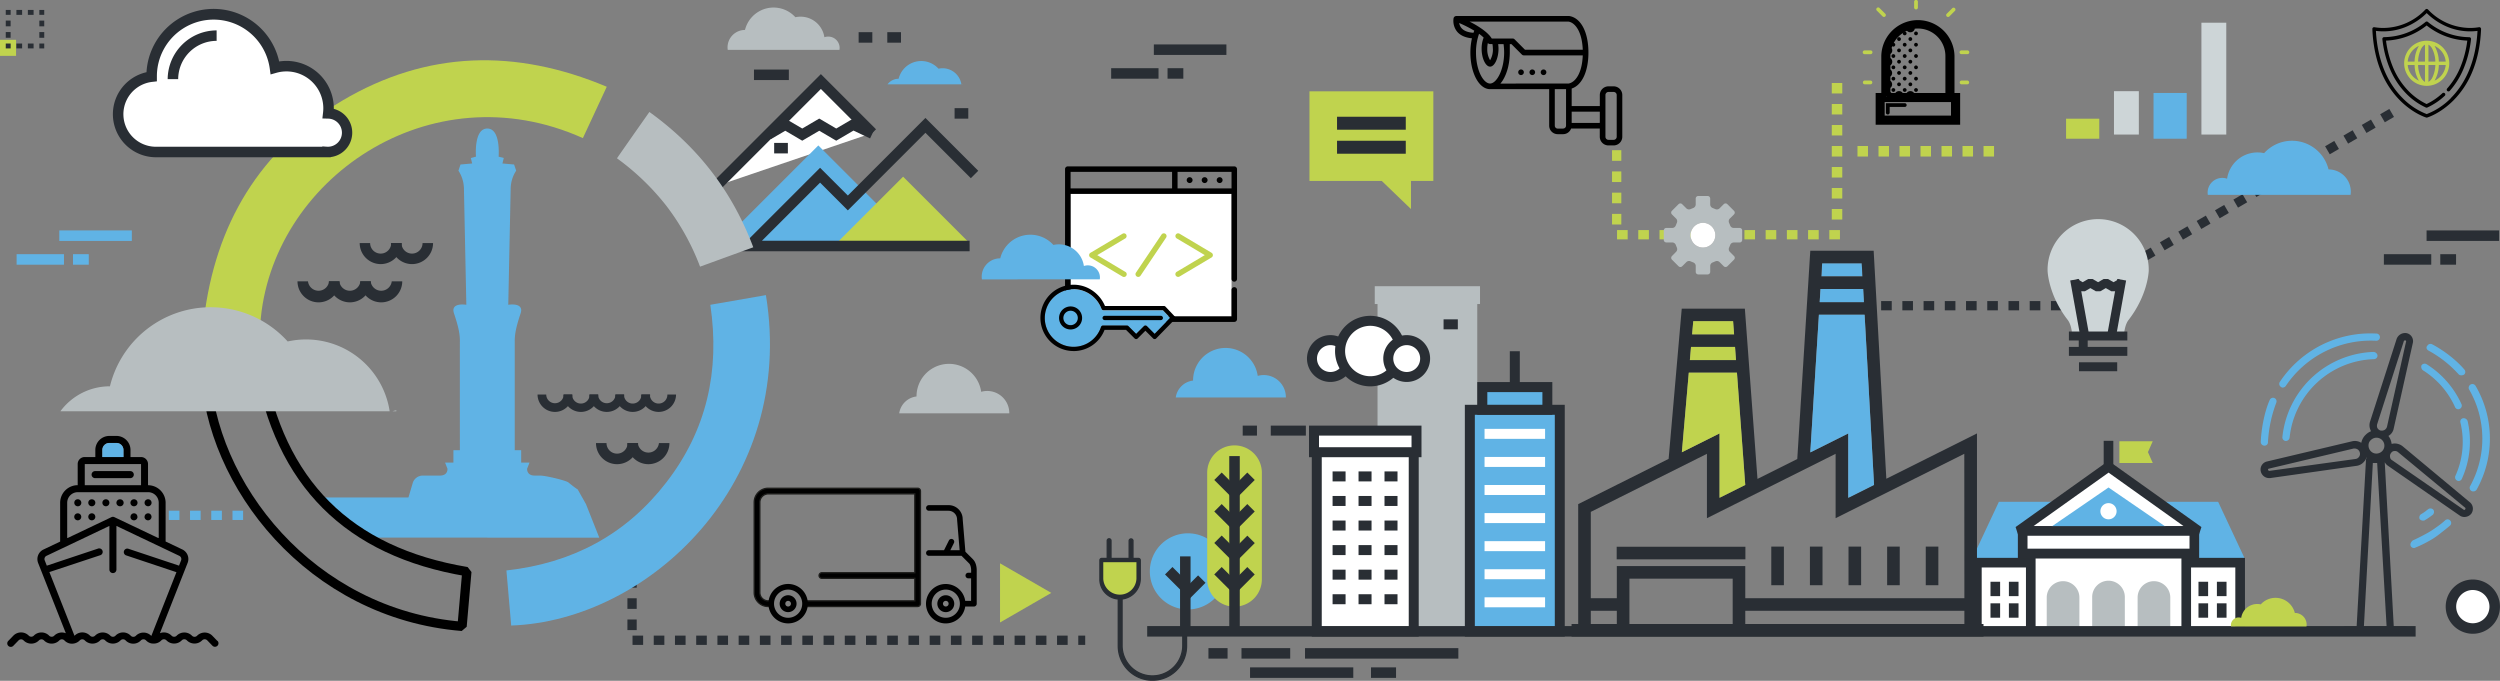 <svg xmlns="http://www.w3.org/2000/svg" viewBox="0 0 1884.48 513.18"><rect x="0" y="0" width="1884.48" height="513.18" fill="#808080" stroke="none"/><defs><style>.cls-1,.cls-12,.cls-13,.cls-7,.cls-9{fill:none;}.cls-1,.cls-10{stroke:#292e34;}.cls-1,.cls-10,.cls-11,.cls-12,.cls-13,.cls-9{stroke-miterlimit:10;}.cls-1,.cls-12,.cls-13,.cls-7{stroke-width:7px;}.cls-1,.cls-12,.cls-13{stroke-dasharray:8 8 8 8 8 8;}.cls-2{fill:#60b3e5;}.cls-3{fill:#fff;}.cls-10,.cls-4{fill:#292e34;}.cls-5{fill:#b7bec0;}.cls-6{fill:#c0d34e;}.cls-7,.cls-9{stroke:#000;}.cls-7{stroke-linecap:round;stroke-linejoin:bevel;}.cls-8{fill:#cdd5d7;}.cls-9{stroke-width:4px;}.cls-11{stroke:#1d1d1b;}.cls-12{stroke:#60b3e5;}.cls-13{stroke:#c0d34e;}</style></defs><g id="Livello_2" data-name="Livello 2"><g id="Livello_1-2" data-name="Livello 1"><polyline class="cls-1" points="476.44 418.97 476.44 482.62 818.02 482.62"/><path class="cls-2" d="M367.35,405.28h84.38l-10-25.21-6.28-11.16s-1.54-.8-7-5.26c-1.78-1.44-17-5.16-21.42-5.17h-4c-6.21,0-5.69-5.17-5.69-5.17l1.81-4.63-6.29,0v-9.31H388s0-76.53,0-82.48,1.59-12.15,4.44-20.7-9.31-6.45-9.31-6.45l1.81-87.65a25.49,25.49,0,0,1,4.14-13.44L387.52,124l-8.79-.77,1-4.14-3.88-1s1.81-21.2-8.53-21.2-8.53,21.2-8.53,21.2l-3.88,1,1,4.14-8.79.77-1.55,4.66a25.49,25.49,0,0,1,4.14,13.44l1.81,87.65s-12.16-2.11-9.31,6.45,4.48,14.75,4.44,20.7,0,82.48,0,82.48h-4.87v9.31l-6.29,0,1.81,4.63s.51,5.17-5.69,5.17H319a8,8,0,0,0-7.76,5.17L307.88,375H242.19l35.6,30.25h89.55"/><polyline class="cls-3" points="657.54 100.26 618.77 61.47 540 140.23"/><polygon class="cls-4" points="542.8 143.03 537.21 137.43 618.77 55.87 660.34 97.46 654.75 103.06 618.77 67.07 542.8 143.03"/><polygon class="cls-4" points="630.34 106.06 617.54 98.55 604.73 106.06 591.92 98.55 581.12 104.89 577.11 98.06 591.92 89.37 604.73 96.88 617.54 89.37 630.34 96.88 642.94 89.49 659.24 97.19 655.85 104.35 643.34 98.43 630.34 106.06"/><path class="cls-5" d="M632.77,37.59a8.52,8.52,0,0,0-8.64-10,8.72,8.72,0,0,0-2.72.47,18.15,18.15,0,0,0-17.95-15.5,17.77,17.77,0,0,0-3.89.43,22.19,22.19,0,0,0-38,9.59h0a13.15,13.15,0,0,0-13.15,13.15,13,13,0,0,0,.15,1.88Z"/><polygon class="cls-2" points="616.84 109.62 537.49 188.97 696.18 188.97 616.84 109.62"/><polygon class="cls-6" points="680.75 133.19 630.61 183.33 730.89 183.33 680.75 133.19"/><path class="cls-2" d="M724.69,63.59a14.35,14.35,0,0,0-14.17-12.15,15,15,0,0,0-3.08.34,17.55,17.55,0,0,0-30.06,7.59h0A10.35,10.35,0,0,0,669,63.59Z"/><path class="cls-2" d="M725.16,63.59h.66v-.16C725.6,63.47,725.38,63.53,725.16,63.59Z"/><polygon class="cls-4" points="730.89 189.38 555.25 189.38 618.17 126.47 639.09 147.39 697.57 88.91 737.39 128.73 731.79 134.33 697.57 100.11 639.09 158.59 618.17 137.66 574.36 181.46 730.89 181.46 730.89 189.38"/><rect class="cls-4" x="568.33" y="52.43" width="26.3" height="7.92"/><rect class="cls-4" x="583.56" y="107.72" width="10.33" height="7.92"/><rect class="cls-4" x="647.23" y="24.25" width="10.33" height="7.92"/><rect class="cls-4" x="668.83" y="24.25" width="10.33" height="7.92"/><path class="cls-6" d="M439.37,104.11c5.89-12.67,11.78-25.25,18-38.71C388.77,36.54,321.82,38,257.77,76c-61.86,36.87-95.47,92.74-104.09,164.8,14.69,1.31,28.6,2.46,42.5,3.69C203.74,135.69,324,52.2,439.37,104.11Z"/><path class="cls-2" d="M577.32,222.45c-13.81,2.37-27.54,4.84-41.88,7.3,7.39,49.89-2.82,94.76-33.34,134.09C471.83,403,431.36,424.54,381.73,430c1.24,14.08,2.38,27.8,3.61,41.53,103.82-3.7,215-108,192-249.08Z"/><path class="cls-7" d="M195.47,274.44c-13.19,1.15-26.92,2.29-40.65,3.53,3.17,87,79.1,184.85,193.48,194.18,1.23-14.08,2.46-27.9,3.61-41.27-89.39-15-141.3-66.78-156.44-156.44Z"/><path class="cls-5" d="M502.36,155.23A180,180,0,0,1,527.7,201c13.28-4.84,26.39-9.59,40.12-14.6-15.84-42.15-41.7-75.67-78.31-102-8.18,11.62-16.18,23-24.45,34.93a185.38,185.38,0,0,1,37.3,35.9Z"/><rect class="cls-5" x="1038.37" y="221.18" width="75.17" height="255.21"/><rect class="cls-5" x="1036.28" y="215.74" width="79.35" height="13.44"/><rect class="cls-3" x="992.57" y="338.23" width="73.09" height="137.85"/><path class="cls-4" d="M1069.42,479.85H988.81V334.47h80.61Zm-73.09-7.53h65.57V342H996.33Z"/><rect class="cls-3" x="990.49" y="324.59" width="77.26" height="16.29"/><path class="cls-4" d="M1071.51,344.64H986.72V320.83h84.79Zm-77.26-7.53H1064v-8.76H994.25Z"/><line class="cls-3" x1="1004.49" y1="359.11" x2="1014.29" y2="359.11"/><rect class="cls-4" x="1004.49" y="355.35" width="9.79" height="7.53"/><line class="cls-3" x1="1024.06" y1="359.11" x2="1033.86" y2="359.11"/><rect class="cls-4" x="1024.06" y="355.35" width="9.8" height="7.53"/><line class="cls-3" x1="1043.63" y1="359.11" x2="1053.43" y2="359.11"/><rect class="cls-4" x="1043.63" y="355.35" width="9.8" height="7.53"/><line class="cls-3" x1="1004.49" y1="377.63" x2="1014.29" y2="377.63"/><rect class="cls-4" x="1004.49" y="373.86" width="9.79" height="7.53"/><line class="cls-3" x1="1024.06" y1="377.63" x2="1033.86" y2="377.63"/><rect class="cls-4" x="1024.06" y="373.86" width="9.8" height="7.53"/><line class="cls-3" x1="1043.63" y1="377.63" x2="1053.43" y2="377.63"/><rect class="cls-4" x="1043.63" y="373.86" width="9.8" height="7.53"/><line class="cls-3" x1="1004.49" y1="396.14" x2="1014.29" y2="396.14"/><rect class="cls-4" x="1004.49" y="392.38" width="9.79" height="7.53"/><line class="cls-3" x1="1024.06" y1="396.14" x2="1033.86" y2="396.14"/><rect class="cls-4" x="1024.06" y="392.38" width="9.8" height="7.53"/><line class="cls-3" x1="1043.63" y1="396.14" x2="1053.43" y2="396.14"/><rect class="cls-4" x="1043.63" y="392.38" width="9.8" height="7.53"/><line class="cls-3" x1="1004.49" y1="414.66" x2="1014.29" y2="414.66"/><rect class="cls-4" x="1004.49" y="410.89" width="9.79" height="7.53"/><line class="cls-3" x1="1024.06" y1="414.66" x2="1033.86" y2="414.66"/><rect class="cls-4" x="1024.06" y="410.89" width="9.8" height="7.53"/><line class="cls-3" x1="1043.63" y1="414.66" x2="1053.43" y2="414.66"/><rect class="cls-4" x="1043.63" y="410.89" width="9.8" height="7.53"/><line class="cls-3" x1="1004.49" y1="433.17" x2="1014.29" y2="433.17"/><rect class="cls-4" x="1004.49" y="429.41" width="9.79" height="7.53"/><line class="cls-3" x1="1024.06" y1="433.17" x2="1033.86" y2="433.17"/><rect class="cls-4" x="1024.06" y="429.41" width="9.8" height="7.53"/><line class="cls-3" x1="1043.63" y1="433.17" x2="1053.43" y2="433.17"/><rect class="cls-4" x="1043.63" y="429.41" width="9.8" height="7.53"/><line class="cls-3" x1="1004.49" y1="451.69" x2="1014.29" y2="451.69"/><rect class="cls-4" x="1004.49" y="447.93" width="9.79" height="7.53"/><line class="cls-3" x1="1024.06" y1="451.69" x2="1033.86" y2="451.69"/><rect class="cls-4" x="1024.06" y="447.93" width="9.8" height="7.53"/><line class="cls-3" x1="1043.63" y1="451.69" x2="1053.43" y2="451.69"/><rect class="cls-4" x="1043.63" y="447.93" width="9.8" height="7.53"/><rect class="cls-2" x="1107.96" y="308.92" width="67.79" height="167.16"/><path class="cls-4" d="M1179.51,479.85h-75.32V305.16h75.32Zm-67.79-7.53H1172V312.69h-60.27Z"/><rect class="cls-2" x="1117.33" y="291.81" width="49.04" height="17.06"/><path class="cls-4" d="M1170.13,312.63h-56.56V288h56.56Zm-49-7.52h41.52v-9.54h-41.52Z"/><rect class="cls-3" x="1119.04" y="323.27" width="45.63" height="7.53"/><rect class="cls-3" x="1119.04" y="344.44" width="45.63" height="7.53"/><rect class="cls-3" x="1119.04" y="365.59" width="45.63" height="7.53"/><rect class="cls-3" x="1119.04" y="386.76" width="45.63" height="7.53"/><rect class="cls-3" x="1119.04" y="407.92" width="45.63" height="7.53"/><rect class="cls-3" x="1119.04" y="429.08" width="45.63" height="7.53"/><rect class="cls-3" x="1119.04" y="450.24" width="45.63" height="7.53"/><line class="cls-2" x1="1141.85" y1="289.45" x2="1141.85" y2="264.76"/><rect class="cls-4" x="1138.09" y="264.76" width="7.53" height="24.69"/><line class="cls-3" x1="957.9" y1="324.59" x2="984.35" y2="324.59"/><rect class="cls-4" x="957.9" y="320.83" width="26.45" height="7.53"/><line class="cls-3" x1="947.48" y1="324.59" x2="936.74" y2="324.59"/><rect class="cls-4" x="936.74" y="320.83" width="10.75" height="7.53"/><line class="cls-3" x1="1098.89" y1="244.48" x2="1088.15" y2="244.48"/><rect class="cls-4" x="1088.15" y="240.72" width="10.75" height="7.53"/><path class="cls-3" d="M1016.73,270.27a13.89,13.89,0,1,1-13.89-13.88A13.89,13.89,0,0,1,1016.73,270.27Z"/><path class="cls-4" d="M1002.84,287.92a17.65,17.65,0,1,1,17.65-17.65A17.67,17.67,0,0,1,1002.84,287.92Zm0-27.77A10.13,10.13,0,1,0,1013,270.27,10.13,10.13,0,0,0,1002.84,260.15Z"/><path class="cls-3" d="M1055.75,264.65a22.82,22.82,0,1,1-22.82-22.81A22.82,22.82,0,0,1,1055.75,264.65Z"/><path class="cls-4" d="M1032.93,291.23a26.58,26.58,0,1,1,26.58-26.58A26.61,26.61,0,0,1,1032.93,291.23Zm0-45.63a19,19,0,1,0,19,19A19.07,19.07,0,0,0,1032.93,245.6Z"/><path class="cls-3" d="M1074.26,270.27a13.89,13.89,0,1,1-13.88-13.88A13.89,13.89,0,0,1,1074.26,270.27Z"/><path class="cls-4" d="M1060.38,287.92A17.65,17.65,0,1,1,1078,270.27,17.66,17.66,0,0,1,1060.38,287.92Zm0-27.77a10.13,10.13,0,1,0,10.12,10.12A10.13,10.13,0,0,0,1060.38,260.15Z"/><polygon class="cls-2" points="1692.32 421.59 1486.43 421.59 1506.75 378.25 1672.01 378.25 1692.32 421.59"/><polyline class="cls-3" points="1688.6 476.21 1688.6 424.13 1490.15 424.13 1490.15 476.21"/><polygon class="cls-4" points="1692.23 476.21 1684.97 476.21 1684.97 427.76 1493.78 427.76 1493.78 476.21 1486.52 476.21 1486.52 420.5 1692.23 420.5 1692.23 476.21"/><polygon class="cls-3" points="1589.38 351.79 1657.3 400.23 1589.38 400.23 1521.45 400.23 1589.38 351.79"/><path class="cls-4" d="M1657.3,403.86H1521.45l-2.11-6.58,67.93-48.44h4.21l67.93,48.44Zm-124.51-7.26H1646l-56.58-40.35Z"/><polyline class="cls-2" points="1543.77 398.76 1589.38 367.46 1634.98 398.76"/><polyline class="cls-3" points="1647.97 476.21 1647.97 417.21 1530.78 417.21 1530.78 476.21"/><polygon class="cls-4" points="1651.6 476.21 1644.34 476.21 1644.34 420.84 1534.41 420.84 1534.41 476.21 1527.15 476.21 1527.15 413.58 1651.6 413.58 1651.6 476.21"/><rect class="cls-3" x="1524.69" y="400.22" width="129.38" height="16.99"/><path class="cls-4" d="M1657.7,420.84H1521.05V396.59H1657.7Zm-129.38-7.26h122.12v-9.73H1528.32Z"/><line class="cls-3" x1="1589.38" y1="351.29" x2="1589.38" y2="332.29"/><rect class="cls-4" x="1585.74" y="332.29" width="7.26" height="19"/><polygon class="cls-6" points="1597.57 348.99 1597.57 340.8 1597.57 332.61 1622.73 332.61 1619.1 340.8 1622.73 348.99 1597.57 348.99"/><path class="cls-5" d="M1567.43,476.21V450.4a12.31,12.31,0,0,0-24.62,0v25.81Z"/><path class="cls-5" d="M1601.68,476.21V450.4a12.31,12.31,0,1,0-24.61,0v25.81Z"/><path class="cls-5" d="M1635.94,476.21V450.4a12.31,12.31,0,1,0-24.62,0v25.81Z"/><rect class="cls-4" x="1500.41" y="438.52" width="7.26" height="10.84"/><rect class="cls-4" x="1514.29" y="438.52" width="7.26" height="10.84"/><rect class="cls-4" x="1500.41" y="454.78" width="7.26" height="10.84"/><rect class="cls-4" x="1514.29" y="454.78" width="7.26" height="10.84"/><rect class="cls-4" x="1657.2" y="438.52" width="7.26" height="10.84"/><rect class="cls-4" x="1671.08" y="438.52" width="7.26" height="10.84"/><rect class="cls-4" x="1657.2" y="454.78" width="7.26" height="10.84"/><rect class="cls-4" x="1671.08" y="454.78" width="7.26" height="10.84"/><path class="cls-3" d="M1595.47,385.36a6.1,6.1,0,1,1-6.09-6.1A6.09,6.09,0,0,1,1595.47,385.36Z"/><rect class="cls-4" x="864.74" y="471.93" width="956.14" height="7.92"/><rect class="cls-4" x="935.82" y="488.54" width="36.72" height="7.92"/><rect class="cls-4" x="983.71" y="488.55" width="115.59" height="7.92"/><rect class="cls-4" x="942.27" y="503.06" width="77.83" height="7.92"/><rect class="cls-4" x="1033.45" y="503.06" width="18.88" height="7.92"/><rect class="cls-4" x="910.91" y="488.54" width="14.42" height="7.92"/><path class="cls-2" d="M924.14,430.7A28.7,28.7,0,1,1,895.45,402,28.7,28.7,0,0,1,924.14,430.7Z"/><line class="cls-3" x1="893.47" y1="419.4" x2="893.47" y2="476.95"/><rect class="cls-4" x="889.51" y="419.4" width="7.92" height="57.55"/><line class="cls-3" x1="893.47" y1="448.94" x2="905.91" y2="436.5"/><rect class="cls-4" x="890.89" y="438.77" width="17.6" height="7.92" transform="translate(-49.6 765.69) rotate(-44.99)"/><line class="cls-3" x1="893.47" y1="442.73" x2="881.02" y2="430.28"/><rect class="cls-4" x="883.28" y="427.7" width="7.92" height="17.6" transform="translate(-48.76 755.31) rotate(-45.01)"/><path class="cls-6" d="M951.18,436.68a20.6,20.6,0,0,1-20.61,20.6h0a20.6,20.6,0,0,1-20.6-20.6V356.34a20.6,20.6,0,0,1,20.6-20.61h0a20.61,20.61,0,0,1,20.61,20.61Z"/><line class="cls-3" x1="930.57" y1="343.8" x2="930.57" y2="476.95"/><rect class="cls-4" x="926.61" y="343.8" width="7.92" height="133.15"/><line class="cls-3" x1="930.57" y1="442.73" x2="943.02" y2="430.28"/><rect class="cls-4" x="928" y="432.54" width="17.6" height="7.92" transform="translate(-34.29 790.22) rotate(-45)"/><line class="cls-3" x1="930.57" y1="442.73" x2="918.13" y2="430.28"/><rect class="cls-4" x="920.39" y="427.7" width="7.92" height="17.6" transform="translate(-37.89 781.56) rotate(-45.01)"/><line class="cls-3" x1="930.57" y1="418.97" x2="943.02" y2="406.53"/><rect class="cls-4" x="928" y="408.79" width="17.6" height="7.92" transform="translate(-17.53 783.19) rotate(-44.99)"/><line class="cls-3" x1="930.57" y1="418.98" x2="918.13" y2="406.53"/><rect class="cls-4" x="920.39" y="403.95" width="7.92" height="17.6" transform="translate(-21.08 774.63) rotate(-45.01)"/><line class="cls-3" x1="930.57" y1="395.22" x2="943.02" y2="382.78"/><rect class="cls-4" x="928" y="385.04" width="17.6" height="7.92" transform="translate(-0.7 776.32) rotate(-45)"/><line class="cls-3" x1="930.57" y1="395.23" x2="918.13" y2="382.78"/><rect class="cls-4" x="920.39" y="380.2" width="7.92" height="17.6" transform="translate(-4.28 767.68) rotate(-45.01)"/><line class="cls-3" x1="930.57" y1="371.47" x2="943.02" y2="359.03"/><rect class="cls-4" x="928" y="361.29" width="17.6" height="7.92" transform="translate(16.1 769.36) rotate(-45)"/><line class="cls-3" x1="930.57" y1="371.47" x2="918.13" y2="359.03"/><rect class="cls-4" x="920.39" y="356.45" width="7.92" height="17.6" transform="translate(12.52 760.71) rotate(-45.01)"/><path class="cls-6" d="M1681.72,472.2a5.83,5.83,0,0,1-.08-.84,5.85,5.85,0,0,1,7.76-5.61,12.26,12.26,0,0,1,12.12-10.47,12.69,12.69,0,0,1,2.63.29,15,15,0,0,1,25.68,6.48h0a8.76,8.76,0,0,1,8.78,10.15Z"/><path class="cls-3" d="M1880.52,457.28A16.5,16.5,0,1,1,1864,440.79,16.49,16.49,0,0,1,1880.52,457.28Z"/><path class="cls-4" d="M1864,477.73a20.45,20.45,0,1,1,20.45-20.45A20.47,20.47,0,0,1,1864,477.73Zm0-33a12.54,12.54,0,1,0,12.53,12.53A12.55,12.55,0,0,0,1864,444.75Z"/><rect class="cls-4" x="719.56" y="81.52" width="10.33" height="7.92"/><path class="cls-4" d="M418.33,310.5a13.14,13.14,0,0,1-13.13-13.13h6.55a6.58,6.58,0,1,0,13.16,0h6.54A13.14,13.14,0,0,1,418.33,310.5Z"/><path class="cls-4" d="M437.86,310.5a13.14,13.14,0,0,1-13.12-13.13h6.55a6.58,6.58,0,1,0,13.15,0H451A13.14,13.14,0,0,1,437.86,310.5Z"/><path class="cls-4" d="M457.4,310.5a13.14,13.14,0,0,1-13.13-13.13h6.55a6.58,6.58,0,0,0,13.16,0h6.55A13.14,13.14,0,0,1,457.4,310.5Z"/><path class="cls-4" d="M476.94,310.5a13.14,13.14,0,0,1-13.13-13.13h6.55a6.58,6.58,0,1,0,13.15,0h6.55A13.14,13.14,0,0,1,476.94,310.5Z"/><path class="cls-4" d="M496.47,310.5a13.14,13.14,0,0,1-13.12-13.13h6.55a6.58,6.58,0,1,0,13.15,0h6.55A13.14,13.14,0,0,1,496.47,310.5Z"/><path class="cls-4" d="M240.11,227.91a15.88,15.88,0,0,1-15.86-15.86h7.91a8,8,0,0,0,15.9,0H256A15.89,15.89,0,0,1,240.11,227.91Z"/><path class="cls-4" d="M263.73,227.91a15.89,15.89,0,0,1-15.87-15.86h7.92a8,8,0,0,0,15.9,0h7.92A15.89,15.89,0,0,1,263.73,227.91Z"/><path class="cls-4" d="M287.35,227.91a15.89,15.89,0,0,1-15.87-15.86h7.92a8,8,0,0,0,15.9,0h7.92A15.89,15.89,0,0,1,287.35,227.91Z"/><path class="cls-4" d="M465.13,349.9A15.88,15.88,0,0,1,449.26,334h7.92a7.95,7.95,0,0,0,15.9,0H481A15.88,15.88,0,0,1,465.13,349.9Z"/><path class="cls-4" d="M488.74,349.9A15.87,15.87,0,0,1,472.88,334h7.91a8,8,0,0,0,15.91,0h7.91A15.88,15.88,0,0,1,488.74,349.9Z"/><path class="cls-4" d="M287,199.08a15.89,15.89,0,0,1-15.87-15.87H279a7.95,7.95,0,1,0,15.9,0h7.92A15.89,15.89,0,0,1,287,199.08Z"/><path class="cls-4" d="M310.57,199.08a15.89,15.89,0,0,1-15.87-15.87h7.92a7.95,7.95,0,1,0,15.9,0h7.92A15.89,15.89,0,0,1,310.57,199.08Z"/><path class="cls-3" d="M247.42,85.46a31,31,0,0,0,.24-3.76,31.74,31.74,0,0,0-40.42-30.62,46.7,46.7,0,0,0-92.95,6.39c0,.11,0,.21,0,.31a28.49,28.49,0,0,0,3.26,56.8H245.73a.14.14,0,0,1,0-.06c.41,0,.81.06,1.23.06a14.56,14.56,0,0,0,.44-29.12Z"/><path class="cls-4" d="M249.33,118.54H117.56a32.45,32.45,0,0,1-7.13-64.11,50.65,50.65,0,0,1,100-8.09A35.7,35.7,0,0,1,251.62,81.7v.37a18.53,18.53,0,0,1-2.28,36.32Zm-6.3-8.2,3.05.23c.3,0,.6.05.9.05a10.6,10.6,0,0,0,.33-21.2L243,89.3l.5-4.3a28.38,28.38,0,0,0,.21-3.3,27.79,27.79,0,0,0-35.39-26.81l-4.37,1.23-.62-4.5a42.74,42.74,0,0,0-85.07,5.85v3.85l-3.51.4a24.53,24.53,0,0,0,2.81,48.9H242.93Z"/><path class="cls-4" d="M134.31,59.67l-7.92,0a37,37,0,0,1,36.9-36.76V30.8A29,29,0,0,0,134.31,59.67Z"/><rect class="cls-4" x="837.58" y="51.4" width="35.71" height="7.92"/><rect class="cls-4" x="880.09" y="51.4" width="11.9" height="7.92"/><rect class="cls-4" x="869.76" y="33.49" width="54.69" height="7.92"/><rect class="cls-2" x="12.51" y="191.6" width="35.71" height="7.92"/><rect class="cls-2" x="55.02" y="191.6" width="11.9" height="7.92"/><rect class="cls-2" x="44.69" y="173.69" width="54.69" height="7.92"/><rect class="cls-4" x="1796.95" y="191.6" width="35.71" height="7.92"/><rect class="cls-4" x="1839.46" y="191.6" width="11.9" height="7.92"/><rect class="cls-4" x="1829.13" y="173.69" width="54.69" height="7.92"/><polygon class="cls-6" points="987.07 68.85 1080.44 68.85 1080.44 136.38 1063.59 136.38 1063.59 157.58 1041.55 136.38 987.07 136.38 987.07 68.85"/><rect class="cls-4" x="1007.85" y="88" width="51.81" height="9.78"/><rect class="cls-4" x="1007.85" y="106.1" width="51.81" height="9.78"/><polygon class="cls-6" points="792.45 446.92 773.13 458.08 753.81 469.23 753.81 446.92 753.81 424.62 773.13 435.77 792.45 446.92"/><rect class="cls-6" x="1557.4" y="89.47" width="25.02" height="15.09"/><rect class="cls-8" x="1593.5" y="68.73" width="18.74" height="32.69"/><rect class="cls-2" x="1623.32" y="70.08" width="25" height="34.48"/><rect class="cls-8" x="1659.41" y="17.12" width="18.74" height="84.3"/><path class="cls-6" d="M1400.16,110.05h7.92V118h-7.92Zm15.84,0h7.91V118H1416Zm15.83,0h7.92V118h-7.92Zm15.84,0h7.91V118h-7.91Zm15.83,0h7.92V118h-7.92Zm15.83,0h7.92V118h-7.92Zm15.84,0h7.92V118h-7.92Z"/><path class="cls-6" d="M1380.78,165.47v-7.92h7.92v7.92Zm0-15.83v-7.92h7.92v7.92Zm0-15.84v-7.92h7.92v7.92Zm0-15.83v-7.92h7.92V118Zm0-15.84V94.22h7.92v7.91Zm0-15.83V78.38h7.92V86.3Zm0-15.84V62.55h7.92v7.91Z"/><rect class="cls-6" y="30" width="12.11" height="12.11"/><rect class="cls-4" x="29.65" y="32.81" width="3.69" height="3.69"/><path class="cls-4" d="M25.33,36.5H21V32.81h4.32Zm-8.65,0H12.36V32.81h4.32Z"/><rect class="cls-4" x="4.34" y="32.81" width="3.69" height="3.69"/><path class="cls-4" d="M8,28.48H4.34V24.16H8Zm0-8.64H4.34V15.51H8Z"/><rect class="cls-4" x="4.34" y="7.5" width="3.69" height="3.69"/><path class="cls-4" d="M25.33,11.19H21V7.5h4.32Zm-8.65,0H12.36V7.5h4.32Z"/><rect class="cls-4" x="29.65" y="7.5" width="3.69" height="3.69"/><path class="cls-4" d="M33.35,28.48h-3.7V24.16h3.7Zm0-8.64h-3.7V15.51h3.7Z"/><polygon class="cls-2" points="1373.51 198.45 1403.36 198.45 1403.91 208.36 1372.89 208.36 1373.51 198.45"/><rect class="cls-4" x="1218.64" y="412.13" width="97.03" height="9.5"/><rect class="cls-4" x="1335.18" y="412.02" width="9.5" height="29.11"/><rect class="cls-4" x="1364.3" y="412.02" width="9.5" height="29.11"/><rect class="cls-4" x="1393.4" y="412.02" width="9.5" height="29.11"/><rect class="cls-4" x="1422.51" y="412.02" width="9.5" height="29.11"/><rect class="cls-4" x="1451.62" y="412.02" width="9.5" height="29.11"/><path class="cls-4" d="M1490.23,470.35V326.71l-68.33,34.17L1412.35,189h-47.77l-9.81,157-30,15-9.51-128.32h-47.58L1257.8,345.9,1189.63,380v90.37h-5v9.5h310.51v-9.5ZM1373.5,198.45h29.86l.55,9.91h-31Zm-1.21,19.41h32.15l.55,9.9h-33.32Zm-1.21,19.4h34.44l7.12,128.25-19.44,9.72V326.71L1364.59,341Zm-94.71,4.86h30l.74,9.9H1275.5Zm-1.69,19.4h33.17l.73,9.91h-34.76ZM1273,280.93h36.3l6.26,84.6-19.38,9.7V326.71l-28.4,14.2Zm-54.25,189.42h-19.61v-9.91h19.61Zm87.33,0h-77.83V436.18h77.83Zm174.66,0H1315.57v-9.91h165.16Zm0-19.41H1315.57V426.68h-96.83v24.26h-19.61V385.85l87.54-43.77V390.6l97-48.52V390.6l97-48.52Z"/><polygon class="cls-6" points="1276.37 242.12 1306.41 242.12 1307.15 252.02 1275.5 252.02 1276.37 242.12"/><polygon class="cls-6" points="1274.68 261.52 1307.85 261.52 1308.58 271.43 1273.82 271.43 1274.68 261.52"/><polygon class="cls-6" points="1272.99 280.93 1309.29 280.93 1315.55 365.53 1296.17 375.23 1296.17 326.71 1267.77 340.91 1272.99 280.93"/><polygon class="cls-2" points="1372.29 217.86 1404.44 217.86 1404.99 227.76 1371.67 227.76 1372.29 217.86"/><polygon class="cls-2" points="1371.08 237.26 1405.52 237.26 1412.64 365.51 1393.2 375.23 1393.2 326.71 1364.59 341.01 1371.08 237.26"/><path class="cls-5" d="M293.73,310a63.76,63.76,0,0,0-76.87-52.6,78.19,78.19,0,0,0-134,33.8h-.13A46.25,46.25,0,0,0,45.53,310Z"/><path class="cls-5" d="M295.83,310h2.93v-.72C297.76,309.41,296.8,309.69,295.83,310Z"/><path class="cls-4" d="M1861.72,378.57l-50.54-42.11a9.66,9.66,0,0,0-6.24-2.17c-.82,0-1.64.27-2.18.27a11.77,11.77,0,0,0-2.44-6,.94.94,0,0,0,.54-.27,8.07,8.07,0,0,0,3.53-5.43l14.4-64.39a6.15,6.15,0,0,0-4.62-7.33,6.8,6.8,0,0,0-7.6,4.34L1786.46,318a9.09,9.09,0,0,0,.55,6.52.94.94,0,0,0,.27.54,11.51,11.51,0,0,0-3.81,2.45,11.12,11.12,0,0,0-3.53,6.24c-.27,0-.27-.26-.54-.26a9,9,0,0,0-6.52-.82l-64.12,15.21a6.17,6.17,0,0,0-4.62,7.34,6.41,6.41,0,0,0,6.25,5.16h.82l65.2-9.24a8.84,8.84,0,0,0,5.7-3.26,6.51,6.51,0,0,0,1.64-3l.27.26a2.12,2.12,0,0,0-.55,1.36l-7.06,125.79H1768a2.72,2.72,0,1,0,0,5.43h44.82a2.72,2.72,0,1,0,0-5.43h-8.42l-6.79-123.88a7.65,7.65,0,0,0,2.45,2.71l54.06,37.49a5.94,5.94,0,0,0,3.53,1.09,6.67,6.67,0,0,0,5.16-2.45,6.38,6.38,0,0,0-1.08-8.69Zm-83.68-34a3.7,3.7,0,0,1-2.17,1.36l-65.2,9c-.55,0-.82-.28-1.09-.82,0-.27.27-.81.54-.81l64.12-15.22h.81a4.9,4.9,0,0,1,1.9.55,3.9,3.9,0,0,1,1.9,2.71,3.74,3.74,0,0,1-.81,3.26Zm9.24-13a6.13,6.13,0,0,1,4.34-1.63,6,6,0,0,1,5.71,6.25,5.82,5.82,0,0,1-1.9,4.08,6.21,6.21,0,0,1-4.35,1.63A5.75,5.75,0,0,1,1787,340a6.13,6.13,0,0,1-1.63-4.34,5.25,5.25,0,0,1,1.9-4.08ZM1799,472.3h-17.12L1788.63,349h3.26Zm.27-150.51a4.21,4.21,0,0,1-1.63,2.18,4.46,4.46,0,0,1-3.26.54,3.87,3.87,0,0,1-2.45-2.18,4.61,4.61,0,0,1,0-2.71L1812,257.13c0-.27.54-.54.81-.54h.27c.55,0,.82.54.55,1.09Zm59,62.21c-.27.28-.81.55-1.08.28L1803,346.79a2.79,2.79,0,0,1-1.37-2.18,3.75,3.75,0,0,1,.82-3.26,3,3,0,0,1,2.72-1.36,3.31,3.31,0,0,1,2.44.82l50.53,41.84a.88.88,0,0,1,0,1.35Z"/><path class="cls-2" d="M1789.18,265.28a71.59,71.59,0,0,0-68.73,64.12,2.69,2.69,0,0,0,2.44,3h.27a2.89,2.89,0,0,0,2.72-2.45,66.06,66.06,0,0,1,63.57-59.22,2.73,2.73,0,0,0,2.72-2.72,3.17,3.17,0,0,0-3-2.72Z"/><path class="cls-2" d="M1791.08,251.43a82,82,0,0,0-72.54,36.4,2.68,2.68,0,0,0,.82,3.81,2.07,2.07,0,0,0,1.36.54,3.32,3.32,0,0,0,2.17-1.09,77.31,77.31,0,0,1,68.19-34.23,2.72,2.72,0,1,0,0-5.43Z"/><path class="cls-2" d="M1714.47,300.06a2.69,2.69,0,0,0-3.53,1.36c-3.81,8.42-6.25,20.64-6.8,31.51a2.8,2.8,0,0,0,2.72,3,2.57,2.57,0,0,0,2.72-2.72,98.61,98.61,0,0,1,6.25-29.61,2.69,2.69,0,0,0-1.36-3.53Z"/><path class="cls-2" d="M1860.09,317.44a3.19,3.19,0,0,0-3.54-2.17,2.58,2.58,0,0,0-1.9,3.26,62.13,62.13,0,0,1-3.8,40.21,2.69,2.69,0,0,0,1.36,3.53,1.62,1.62,0,0,0,1.08.27,2.61,2.61,0,0,0,2.45-1.63,68.44,68.44,0,0,0,4.35-43.47Z"/><path class="cls-2" d="M1855.47,304.68a69.24,69.24,0,0,0-26.35-30.16,2.93,2.93,0,0,0-3.81.82,3.36,3.36,0,0,0,1.09,3.8,63.14,63.14,0,0,1,24.18,27.71,2.6,2.6,0,0,0,2.44,1.63,1.65,1.65,0,0,0,1.09-.27,2.7,2.7,0,0,0,1.36-3.53Z"/><path class="cls-2" d="M1866.06,290.82a2.8,2.8,0,0,0-4.89,2.72,74,74,0,0,1,.82,72.81,2.74,2.74,0,0,0,1.08,3.8,2.48,2.48,0,0,0,1.36.27,2.86,2.86,0,0,0,2.45-1.36,78.84,78.84,0,0,0-.82-78.24Z"/><path class="cls-2" d="M1857.64,278.59c-5.7-6.79-14.94-14.12-24.18-19a2.74,2.74,0,0,0-3.8,1.09c-1.09,1.08-.54,2.71.81,3.53a85.31,85.31,0,0,1,22.82,17.93,3.11,3.11,0,0,0,2.18.81,5.1,5.1,0,0,0,1.9-.54,2.65,2.65,0,0,0,.27-3.81Z"/><path class="cls-2" d="M1834.28,384.28a2.93,2.93,0,0,0-3.81-.55l-1.08.82a30.3,30.3,0,0,1-4.35,3,3,3,0,0,0-1.09,3.8,3.48,3.48,0,0,0,2.45,1.09,2.48,2.48,0,0,0,1.36-.27,52.67,52.67,0,0,0,4.89-3.26l1.08-.82a2.92,2.92,0,0,0,.55-3.8Z"/><path class="cls-2" d="M1847,392.43a2.63,2.63,0,0,0-3.8-.27,59.85,59.85,0,0,1-6.52,5.16,68,68,0,0,1-8.15,5.16q-5.29,2.85-9.78,4.89c-1.36,1.09-2.17,2.71-1.63,4.07a2.62,2.62,0,0,0,2.45,1.63,2,2,0,0,0,1.08-.27,94,94,0,0,0,10.6-5.16,57.69,57.69,0,0,0,8.42-5.7c2.45-1.9,4.89-3.81,7.06-5.71a2.63,2.63,0,0,0,.27-3.8Z"/><path class="cls-2" d="M886.27,299.63h83c0-.07,0-.15,0-.22a16.66,16.66,0,0,0-21.2-16.06,24.49,24.49,0,0,0-48.74,3.36c0,.05,0,.1,0,.16A14.94,14.94,0,0,0,886.27,299.63Z"/><path class="cls-5" d="M677.8,311.57h83c0-.08,0-.15,0-.23a16.65,16.65,0,0,0-21.19-16,24.49,24.49,0,0,0-48.74,3.35v.16A15,15,0,0,0,677.8,311.57Z"/><path d="M1428.64,67.83a1.42,1.42,0,1,1-1.42-1.42,1.42,1.42,0,0,1,1.42,1.42Z"/><path d="M1437.17,67.83a1.42,1.42,0,1,1-1.42-1.42,1.42,1.42,0,0,1,1.42,1.42Z"/><path d="M1445.69,67.83a1.42,1.42,0,1,1-1.41-1.42,1.41,1.41,0,0,1,1.41,1.42Z"/><path d="M1428.64,59.3a1.42,1.42,0,1,1-1.42-1.42,1.42,1.42,0,0,1,1.42,1.42Z"/><path d="M1432.9,63.56a1.42,1.42,0,1,1-1.42-1.42,1.42,1.42,0,0,1,1.42,1.42Z"/><path d="M1437.17,59.3a1.42,1.42,0,1,1-1.42-1.42,1.42,1.42,0,0,1,1.42,1.42Z"/><path d="M1441.43,63.56a1.42,1.42,0,1,1-1.42-1.42,1.43,1.43,0,0,1,1.42,1.42Z"/><path d="M1445.69,59.3a1.42,1.42,0,1,1-1.41-1.42,1.41,1.41,0,0,1,1.41,1.42Z"/><path d="M1428.64,50.77a1.42,1.42,0,1,1-1.42-1.42,1.43,1.43,0,0,1,1.42,1.42Z"/><path d="M1432.9,55a1.42,1.42,0,1,1-1.42-1.43A1.42,1.42,0,0,1,1432.9,55Z"/><path d="M1437.17,50.77a1.42,1.42,0,1,1-1.42-1.42,1.43,1.43,0,0,1,1.42,1.42Z"/><path d="M1441.43,55a1.42,1.42,0,1,1-1.42-1.43,1.43,1.43,0,0,1,1.42,1.43Z"/><path d="M1445.69,50.77a1.42,1.42,0,1,1-1.41-1.42,1.42,1.42,0,0,1,1.41,1.42Z"/><path d="M1428.64,42.25a1.42,1.42,0,1,1-1.42-1.43,1.43,1.43,0,0,1,1.42,1.43Z"/><path d="M1432.9,46.5a1.42,1.42,0,1,1-1.42-1.41,1.41,1.41,0,0,1,1.42,1.41Z"/><path d="M1437.17,42.25a1.42,1.42,0,1,1-1.42-1.43,1.43,1.43,0,0,1,1.42,1.43Z"/><path d="M1441.43,46.5a1.42,1.42,0,1,1-1.42-1.41,1.42,1.42,0,0,1,1.42,1.41Z"/><path d="M1445.69,42.25a1.42,1.42,0,1,1-1.41-1.43,1.42,1.42,0,0,1,1.41,1.43Z"/><path d="M1428.64,33.72a1.42,1.42,0,1,1-1.42-1.43,1.43,1.43,0,0,1,1.42,1.43Z"/><path d="M1432.9,38a1.42,1.42,0,1,1-1.42-1.43A1.41,1.41,0,0,1,1432.9,38Z"/><path d="M1437.17,33.72a1.42,1.42,0,1,1-1.42-1.43,1.43,1.43,0,0,1,1.42,1.43Z"/><path d="M1441.43,38a1.42,1.42,0,1,1-1.42-1.43,1.42,1.42,0,0,1,1.42,1.43Z"/><path d="M1445.69,33.72a1.42,1.42,0,1,1-1.41-1.43,1.42,1.42,0,0,1,1.41,1.43Z"/><path d="M1432.9,29.46a1.42,1.42,0,1,1-1.42-1.43,1.42,1.42,0,0,1,1.42,1.43Z"/><path d="M1437.17,25.19a1.42,1.42,0,1,1-1.42-1.42,1.42,1.42,0,0,1,1.42,1.42Z"/><path d="M1441.43,29.46A1.42,1.42,0,1,1,1440,28a1.43,1.43,0,0,1,1.42,1.43Z"/><path d="M1445.69,25.19a1.42,1.42,0,1,1-1.41-1.42,1.41,1.41,0,0,1,1.41,1.42Z"/><path class="cls-9" d="M1471.28,42.25a25.59,25.59,0,0,0-51.17,0V72.09h-4.26V92h59.69V72.09h-4.26Zm-32.63-21.62a1.45,1.45,0,0,0-.06.3,1.42,1.42,0,0,0,2.84,0,1.39,1.39,0,0,0-.37-.95,22.72,22.72,0,0,1,27.37,22.27V72.09h-27a1.42,1.42,0,0,0-2.84,0h-5.69a1.42,1.42,0,0,0-2.84,0h-5.68a1.43,1.43,0,0,0-1.42-1.42V65a1.43,1.43,0,0,0,0-2.85V56.46a1.43,1.43,0,0,0,0-2.85V47.93a1.42,1.42,0,1,0,0-2.84V42.25a23,23,0,0,1,.2-2.89,1.38,1.38,0,0,0,.49-2.59,22.86,22.86,0,0,1,15-16.14Zm34,54.3V89.14h-54V74.93Z"/><path d="M1423,86.31a1.43,1.43,0,0,0,1.42-1.43V80.62h11.37a1.42,1.42,0,1,0,0-2.84h-14.21v7.1a1.42,1.42,0,0,0,1.42,1.43Z"/><path class="cls-6" d="M1468.43,12.79a1.45,1.45,0,0,0,1-.41l4.26-4.27a1.42,1.42,0,0,0-2-2l-4.27,4.27a1.42,1.42,0,0,0,1,2.42Z"/><path class="cls-6" d="M1444.28,7.11a1.42,1.42,0,0,0,1.41-1.43V1.42a1.42,1.42,0,1,0-2.83,0V5.68a1.42,1.42,0,0,0,1.42,1.43Z"/><path class="cls-6" d="M1478.64,40.82h4.26a1.42,1.42,0,1,0,0-2.83h-4.26a1.42,1.42,0,1,0,0,2.83Z"/><path class="cls-6" d="M1482.9,60.72h-4.26a1.42,1.42,0,0,0,0,2.84h4.26a1.42,1.42,0,1,0,0-2.84Z"/><path class="cls-6" d="M1420.11,12.79a1.47,1.47,0,0,0,1-.41,1.41,1.41,0,0,0,0-2l-4.27-4.27a1.42,1.42,0,1,0-2,2l4.26,4.27a1.42,1.42,0,0,0,1,.41Z"/><path class="cls-6" d="M1409.91,38h-4.27a1.42,1.42,0,1,0,0,2.83h4.27a1.42,1.42,0,1,0,0-2.83Z"/><path class="cls-6" d="M1409.91,60.72h-4.27a1.42,1.42,0,0,0,0,2.84h4.27a1.42,1.42,0,0,0,0-2.84Z"/><path d="M1216.35,65.08h-3.86a6.56,6.56,0,0,0-6.56,6.54v8.31h-21.21V66.74c7.74-2.5,12.63-12.85,12.63-27.12,0-15.34-5.66-26.15-14.42-27.54l-.33,0h-84.84a2.12,2.12,0,0,0-2.08,1.72,13,13,0,0,0,2.64,10c2.41,2.9,6.19,4.6,11.22,5.07a49.28,49.28,0,0,0-1.17,10.76c0,15.46,6.52,27.58,14.85,27.58h44.54V94.7a6.44,6.44,0,0,0,6.43,6.44h4.1a6.43,6.43,0,0,0,6-4.25h21.61v6.17a6.56,6.56,0,0,0,6.56,6.56h3.86a6.56,6.56,0,0,0,6.55-6.56V71.62a6.56,6.56,0,0,0-6.55-6.54ZM1182.42,16.3c5.09.92,10.15,7.81,10.65,21.21h-43.53l-7.86-7.87a2.16,2.16,0,0,0-1.5-.62h-15.7a.35.35,0,0,1-.06-.09c-.22-.35-.46-.7-.73-1.05-.14-.19-.3-.37-.45-.57s-.14-.18-.21-.26l-.26-.3c-.09-.1-.17-.21-.27-.31a1.31,1.31,0,0,0-.12-.11c-.24-.25-.48-.51-.75-.77s-.33-.33-.51-.5c-.42-.39-.87-.79-1.34-1.18l-1.18-.95-.56-.43a70.64,70.64,0,0,0-10.27-6.2Zm-57.08,20.5a16,16,0,0,1-2.12,8.63,16,16,0,0,1-2.13-8.63,20.51,20.51,0,0,1,.45-4.36s0,0,0,0a2.29,2.29,0,0,0,.64.52l.17.08a2.11,2.11,0,0,0,.84.19H1125a20.29,20.29,0,0,1,.3,3.54ZM1101.6,21.1a7.94,7.94,0,0,1-1.68-3.75,95.47,95.47,0,0,1,11.37,5.77c-.21.51-.41,1.05-.6,1.6-4.24-.27-7.3-1.48-9.09-3.62Zm11,18.52a42,42,0,0,1,2.3-14.14l.12.09a28.71,28.71,0,0,1,3.35,2.77,22.2,22.2,0,0,0-1.53,8.46c0,7.15,3,13.43,6.37,13.43s6.35-6.28,6.35-13.43a27.19,27.19,0,0,0-.25-3.54h4.07a48.07,48.07,0,0,1,.43,6.36c0,13.14-5.71,23.34-10.6,23.34s-10.61-9.58-10.61-23.34ZM1131,63c.07-.08.12-.16.18-.24a17.79,17.79,0,0,0,1.17-1.57l.2-.27a23.83,23.83,0,0,0,1.23-2.13c.11-.2.21-.4.31-.61.28-.58.55-1.17.81-1.78l.33-.8c.25-.65.49-1.32.7-2,.07-.23.16-.43.22-.66.28-.91.53-1.85.76-2.82,0-.19.07-.39.11-.59.18-.79.32-1.58.46-2.4,0-.33.09-.66.13-1,.1-.74.19-1.5.25-2.25,0-.32.06-.64.08-1,.07-1.07.13-2.16.13-3.26V33.26h1.24l7.86,7.86a2,2,0,0,0,1.5.62h44.4c-.49,13.41-5.56,20.29-10.65,21.22Zm47.29,33.93h-4.1a2.2,2.2,0,0,1-2.2-2.19V67.2h8.48V94.7a2.19,2.19,0,0,1-2.18,2.19Zm6.43-4.25V84.16h21.21v8.48Zm33.94,10.42a2.31,2.31,0,0,1-2.31,2.31h-3.86a2.31,2.31,0,0,1-2.32-2.31V71.62a2.32,2.32,0,0,1,2.32-2.31h3.86a2.32,2.32,0,0,1,2.31,2.31Z"/><path d="M1165.64,54.47a2.13,2.13,0,1,1-2.13-2.12,2.14,2.14,0,0,1,2.13,2.12Z"/><path d="M1157.15,54.47a2.12,2.12,0,1,1-2.12-2.12,2.13,2.13,0,0,1,2.12,2.12Z"/><path d="M1148.66,54.47a2.12,2.12,0,1,1-2.11-2.12,2.12,2.12,0,0,1,2.11,2.12Z"/><path class="cls-10" d="M893,421a1.34,1.34,0,0,0-1.41,1.42V487.1a22.9,22.9,0,0,1-45.79,0V451.49a15.44,15.44,0,0,0,13.71-15.26V422.38a1.34,1.34,0,0,0-1.41-1.42h-4.24c0-.14.14-.28.14-.42v-13a1.42,1.42,0,0,0-2.83,0v13a.51.51,0,0,0,.14.42h-14c0-.14.14-.28.14-.42v-13a1.41,1.41,0,1,0-2.82,0v13a.51.51,0,0,0,.14.42h-4.24a1.34,1.34,0,0,0-1.41,1.42v13.85a14.83,14.83,0,0,0,13.84,15.26V487a25.72,25.72,0,0,0,51.44,0V422.38A1.34,1.34,0,0,0,893,421Z"/><path d="M733.54,421.72l-5.82-5.82-2.05-24.52a10.62,10.62,0,0,0-10.61-10.61H700.2a2.12,2.12,0,0,0,0,4.24h14.86a6.5,6.5,0,0,1,6.37,6.55l1.93,23.17h-7l2.71-5.42a2.12,2.12,0,1,0-3.8-1.9l-3.66,7.32H700.2a2.12,2.12,0,0,0,0,4.24h24.59l5.75,5.75c1.21,1.21,1.49,4,1.5,4.87v2.12h-2.13a2.12,2.12,0,1,0,0,4.24H732v17h-4.42a14.86,14.86,0,1,0,0,4.25h6.54a2.12,2.12,0,0,0,2.12-2.12V429.59c0-.53-.07-5.21-2.74-7.87Zm-20.61,43.95a10.62,10.62,0,1,1,10.62-10.61,10.62,10.62,0,0,1-10.62,10.61Z"/><path d="M594.07,461.42a6.37,6.37,0,1,0-6.37-6.36,6.37,6.37,0,0,0,6.37,6.36Zm0-8.49a2.13,2.13,0,1,1-2.12,2.13,2.13,2.13,0,0,1,2.12-2.13Z"/><path d="M712.93,448.69a6.37,6.37,0,1,0,6.37,6.37,6.37,6.37,0,0,0-6.37-6.37Zm0,8.49a2.13,2.13,0,1,1,2.13-2.12,2.12,2.12,0,0,1-2.13,2.12Z"/><path class="cls-11" d="M606.88,457.18h84.83a2.12,2.12,0,0,0,2.12-2.12v-84.9a2.12,2.12,0,0,0-2.12-2.13H579.12a10.62,10.62,0,0,0-10.61,10.62v67.92a10.5,10.5,0,0,0,10.61,10.61,2.13,2.13,0,1,0,0-4.25,6.3,6.3,0,0,1-6.37-6.36V378.65a6.38,6.38,0,0,1,6.37-6.37H689.59v59.43H619.54a2.12,2.12,0,0,0,0,4.24h70.05v17H606.86"/><path d="M594.07,469.91a14.86,14.86,0,1,0-14.69-17v4.25A14.87,14.87,0,0,0,594.07,469.91Zm0-25.47a10.62,10.62,0,1,1-10.61,10.62A10.62,10.62,0,0,1,594.07,444.44Z"/><path d="M163.9,483.18l-3.87-4a8.09,8.09,0,0,0-11.44,0l-.07.06a2.66,2.66,0,0,1-3.76,0l-.1-.1a8.1,8.1,0,0,0-11.45,0l-.06.07a2.68,2.68,0,0,1-3.78,0l-.09-.1a8.08,8.08,0,0,0-8.74-1.8l20.91-53.05v0a8,8,0,0,0-4-10.08l-12.61-6s0-.05,0-.08V379a13.27,13.27,0,0,0-13.26-13.25V349.81a5.3,5.3,0,0,0-5.3-5.3H98.37v-5.3A10.63,10.63,0,0,0,87.76,328.6h-5.3a10.61,10.61,0,0,0-10.6,10.61v5.3h-8a5.3,5.3,0,0,0-5.3,5.3v15.91A13.28,13.28,0,0,0,45.34,379v29.16s0,.05,0,.08l-12.61,6a8,8,0,0,0-4,10.1l20.9,53a8.12,8.12,0,0,0-8.78,1.86,2.67,2.67,0,0,1-3.77,0l-.1-.1a8.1,8.1,0,0,0-11.45,0l-.06.06a2.66,2.66,0,0,1-3.77,0l-.1-.09a8.13,8.13,0,0,0-11.45,0l-3.87,4a2.65,2.65,0,1,0,3.81,3.68l3.88-4a2.66,2.66,0,0,1,3.77-.05l.1.1a8.09,8.09,0,0,0,11.44,0l.06-.06a2.67,2.67,0,0,1,3.78-.05l.09.1a8.1,8.1,0,0,0,11.45,0l.06-.06a2.67,2.67,0,0,1,3.78-.05l.09.09a7.75,7.75,0,0,0,6.93,2.33,7.93,7.93,0,0,0,4.58-2.37,2.66,2.66,0,0,1,3.77-.05l.1.1a8.1,8.1,0,0,0,11.45,0l.05-.06a2.67,2.67,0,0,1,3.78-.05l.09.1a8.1,8.1,0,0,0,11.45,0l.06-.06a2.66,2.66,0,0,1,3.77-.05.94.94,0,0,1,.1.1,7.93,7.93,0,0,0,11.22.23l.29-.28a2.67,2.67,0,0,1,3.77-.06l.1.11a7.77,7.77,0,0,0,4.44,2.31H115a7.84,7.84,0,0,0,6.64-2.38,2.67,2.67,0,0,1,3.78-.05l.09.1a8.1,8.1,0,0,0,11.45,0l.06-.06a2.66,2.66,0,0,1,3.77-.05.94.94,0,0,1,.1.1,8.1,8.1,0,0,0,11.45,0l.06-.06a2.68,2.68,0,0,1,3.8,0h0l3.87,4a2.65,2.65,0,1,0,3.81-3.68Zm-86.74-144a5.3,5.3,0,0,1,5.3-5.3h5.3a5.3,5.3,0,0,1,5.3,5.3v5.3H77.16ZM63.9,349.81h42.42v15.91H63.9ZM50.65,379a8,8,0,0,1,8-8h53a8,8,0,0,1,8,8v26.51h-.46L88.53,390.92h0l-2.28-1.08a2.61,2.61,0,0,0-2.28,0l-11.31,5.39L51.11,405.49h-.46Zm63.44,100.33-.19-.13a8.09,8.09,0,0,0-11.44,0l-.06.06a2.68,2.68,0,0,1-3.78,0l-.09-.09a7.94,7.94,0,0,0-11.23-.24l-.28.29a2.67,2.67,0,0,1-3.77,0l-.1-.1a8.08,8.08,0,0,0-11.44,0l-.07.06a2.66,2.66,0,0,1-3.76,0l-.11-.1a8.08,8.08,0,0,0-11.44,0l-.06.05s-.09.06-.13.1l-18.92-48L75.34,418.6a2.65,2.65,0,1,0-1.67-5l-38.39,12.8-1.57-4A2.7,2.7,0,0,1,35,419L66.8,403.89l15.66-7.46v32.92a2.65,2.65,0,0,0,5.3,0V396.43l15.5,7.38L135.19,419a2.69,2.69,0,0,1,1.32,3.38l-1.57,4-38.39-12.8a2.65,2.65,0,0,0-1.67,5L133,431.31Z"/><path d="M60.48,377.09l-.39-.32a2.16,2.16,0,0,0-.48-.24,1.92,1.92,0,0,0-.48-.15,2.74,2.74,0,0,0-2.41.71A2.77,2.77,0,0,0,56,379a2.72,2.72,0,0,0,.77,1.88,2.81,2.81,0,0,0,1.88.77,4.78,4.78,0,0,0,.53-.06,1.6,1.6,0,0,0,.48-.16,2.65,2.65,0,0,0,.48-.23l.39-.32a2.69,2.69,0,0,0,0-3.77Z"/><path d="M71.09,377.09a2.81,2.81,0,0,0-3.77,0,2.66,2.66,0,1,0,3.77,0Z"/><path d="M81.69,377.09a3.32,3.32,0,0,0-.87-.56,2.71,2.71,0,0,0-2,0,2.76,2.76,0,0,0-.87.56,2.69,2.69,0,0,0,0,3.77,2.57,2.57,0,0,0,.87.55,2.45,2.45,0,0,0,2,0,3.05,3.05,0,0,0,.87-.55,2.69,2.69,0,0,0,0-3.77Z"/><path d="M90.36,376.38a2.62,2.62,0,0,0-1.83,4.48,2.86,2.86,0,0,0,1.88.77,2.63,2.63,0,1,0,0-5.25Z"/><path d="M102.9,377.09a3.22,3.22,0,0,0-.88-.56,2.71,2.71,0,0,0-2.89.56,2.64,2.64,0,0,0,2.89,4.32,3.1,3.1,0,0,0,.88-.55,2.7,2.7,0,0,0,0-3.77Z"/><path d="M113.5,377.09a2.7,2.7,0,0,0-2.89-.56,3.32,3.32,0,0,0-.87.56,2.69,2.69,0,0,0,0,3.77,3.05,3.05,0,0,0,.87.55,2.74,2.74,0,0,0,1,.22,2.67,2.67,0,0,0,1.88-4.54Z"/><path d="M60.48,387.7a2.88,2.88,0,0,0-.87-.56,2.71,2.71,0,0,0-2,0,2.88,2.88,0,0,0-.87.56,2.67,2.67,0,0,0,0,3.76,3.32,3.32,0,0,0,.87.56,2.53,2.53,0,0,0,2,0,3.32,3.32,0,0,0,.87-.56,2.67,2.67,0,0,0,0-3.76Z"/><path d="M71.09,387.7a2.67,2.67,0,0,0-2.42-.72,1.63,1.63,0,0,0-.47.16,2.16,2.16,0,0,0-.48.24l-.4.32a2.79,2.79,0,0,0-.77,1.88,4.78,4.78,0,0,0,.06.53,1.67,1.67,0,0,0,.15.48,1.89,1.89,0,0,0,.24.47l.32.4.4.32a2.16,2.16,0,0,0,.48.24,2,2,0,0,0,.47.16,3.27,3.27,0,0,0,.53.05,2.77,2.77,0,0,0,1.89-.77c.1-.13.21-.26.31-.4a1.61,1.61,0,0,0,.24-.47,1.7,1.7,0,0,0,.16-.48,4.78,4.78,0,0,0,.06-.53,2.86,2.86,0,0,0-.77-1.88Z"/><path d="M102.9,387.7l-.4-.32a2.16,2.16,0,0,0-.48-.24,1.63,1.63,0,0,0-.47-.16,2.67,2.67,0,0,0-2.42.72,2.73,2.73,0,0,0-.76,1.88,3.17,3.17,0,0,0,0,.53,1.7,1.7,0,0,0,.16.48,1.89,1.89,0,0,0,.24.47c.1.14.21.27.31.4a2.79,2.79,0,0,0,1.89.77,3.17,3.17,0,0,0,.53-.05A2,2,0,0,0,102,392a2.16,2.16,0,0,0,.48-.24l.4-.32.32-.4a1.89,1.89,0,0,0,.24-.47,2.08,2.08,0,0,0,.16-.48,4.75,4.75,0,0,0,0-.53,2.81,2.81,0,0,0-.77-1.88Z"/><path d="M113.5,387.7a2.66,2.66,0,0,0-2.89-.56,2.88,2.88,0,0,0-.87.56,2.74,2.74,0,0,0-.77,1.88,3.17,3.17,0,0,0,0,.53,2.08,2.08,0,0,0,.16.48,1.89,1.89,0,0,0,.24.47,3.12,3.12,0,0,0,.32.4,3.32,3.32,0,0,0,.87.56,2.73,2.73,0,0,0,1,.21,2.66,2.66,0,0,0,1.88-4.53Z"/><path d="M98.37,355.11H71.86a2.66,2.66,0,1,0,0,5.31H98.37a2.66,2.66,0,0,0,0-5.31Z"/><path class="cls-2" d="M77.16,339.21a5.3,5.3,0,0,1,5.3-5.3h5.3a5.3,5.3,0,0,1,5.3,5.3v5.3H77.16Z"/><path class="cls-6" d="M831.64,436.23V423.79h25v12.44a12.51,12.51,0,0,1-25,0Z"/><rect class="cls-3" x="806.96" y="146.11" width="121.37" height="92.4"/><path class="cls-6" d="M849,176.9a2.08,2.08,0,0,0-2.84-.72L822,190.54a2.05,2.05,0,0,0,0,3.55l24.09,14.35a2.07,2.07,0,1,0,2.12-3.55l-21.11-12.58,21.11-12.57a2.07,2.07,0,0,0,.72-2.84Z"/><path class="cls-6" d="M886.31,207.73a2.08,2.08,0,0,0,1.78,1,2.05,2.05,0,0,0,1.06-.3l24.1-14.35a2.06,2.06,0,0,0,0-3.55l-24.1-14.36a2.07,2.07,0,0,0-2.12,3.56l21.12,12.57L887,204.89a2.08,2.08,0,0,0-.72,2.84Z"/><path class="cls-6" d="M875.56,176.8l-19.28,28.71a2.07,2.07,0,1,0,3.44,2.31L879,179.11a2.07,2.07,0,0,0-3.44-2.31Z"/><path d="M930.39,125.42H804.89a2.07,2.07,0,0,0-2.07,2.07V240.58a2.07,2.07,0,0,0,2.07,2.07h125.5a2.06,2.06,0,0,0,2.07-2.07V218.52a2.07,2.07,0,0,0-4.14,0v20H807v-92.4H928.32v64.13a2.07,2.07,0,0,0,4.14,0V127.49a2.07,2.07,0,0,0-2.07-2.07ZM807,129.56H883.5V142H807ZM887.64,142V129.56h40.68V142Z"/><path d="M908.05,133.56a2.21,2.21,0,1,0,2.21,2.21,2.21,2.21,0,0,0-2.21-2.21Z"/><path d="M896.74,133.56a2.21,2.21,0,1,0,2.21,2.21,2.21,2.21,0,0,0-2.21-2.21Z"/><path d="M919.36,133.56a2.21,2.21,0,1,0,2.21,2.21,2.21,2.21,0,0,0-2.21-2.21Z"/><path class="cls-2" d="M809.31,218a22.63,22.63,0,0,1,21,14.91,1.62,1.62,0,0,0,1.52,1h44.76l5.49,5.74-11.72,12.05-5.81-5.81a1.65,1.65,0,0,0-1.15-.47,1.61,1.61,0,0,0-1.14.47l-5.83,5.82-5.82-5.82a1.65,1.65,0,0,0-1.15-.47h-18a1.62,1.62,0,0,0-1.54,1.1A21.72,21.72,0,1,1,809.31,218Z"/><path d="M807,248.35a8.68,8.68,0,1,0-8.68-8.68,8.68,8.68,0,0,0,8.68,8.68Zm0-14.12a5.44,5.44,0,1,1-5.44,5.44,5.45,5.45,0,0,1,5.44-5.44Z"/><path d="M809.31,264.64a24.94,24.94,0,0,0,23.3-16h16.17l6.5,6.49a1.61,1.61,0,0,0,2.29,0l5.82-5.82,5.83,5.82a1.6,1.6,0,0,0,1.15.48,1.64,1.64,0,0,0,1.15-.49l14-14.35a1.61,1.61,0,0,0,0-2.25l-7-7.37a1.56,1.56,0,0,0-1.17-.5H832.92a26.23,26.23,0,0,0-8.82-11.15,25,25,0,1,0-14.79,45.12Zm0-46.69a22.63,22.63,0,0,1,21,14.91,1.62,1.62,0,0,0,1.52,1h44.76l5.49,5.74-11.72,12.05-5.81-5.81a1.65,1.65,0,0,0-1.15-.47,1.61,1.61,0,0,0-1.14.47l-5.83,5.82-5.82-5.82a1.65,1.65,0,0,0-1.15-.47h-18a1.62,1.62,0,0,0-1.54,1.1A21.72,21.72,0,1,1,809.31,218Z"/><path d="M832.66,241.29H875a1.62,1.62,0,1,0,0-3.24h-42.3a1.62,1.62,0,0,0,0,3.24Z"/><path class="cls-2" d="M829,210.57a9.37,9.37,0,0,0,.13-1.32,9.15,9.15,0,0,0-12.1-8.74,19.05,19.05,0,0,0-23-15.87,23.37,23.37,0,0,0-40.05,10.1h0A13.85,13.85,0,0,0,740,208.59a14.29,14.29,0,0,0,.16,2Z"/><line class="cls-12" x1="127.25" y1="388.45" x2="188.98" y2="388.45"/><polyline class="cls-13" points="1218.64 113.22 1218.64 176.93 1243.98 176.93 1364.3 176.93 1388.33 176.93"/><path class="cls-5" d="M1311.31,171.82h-4.57a2.83,2.83,0,0,1-2.54-1.82l-.85-2.06a2.89,2.89,0,0,1,.49-3.09l3.23-3.23a1.91,1.91,0,0,0,0-2.72l-5-5a1.94,1.94,0,0,0-2.73,0l-3.23,3.22a2.86,2.86,0,0,1-3.09.51l-2.06-.85a2.87,2.87,0,0,1-1.83-2.54v-4.57a1.94,1.94,0,0,0-1.93-1.93h-7.06a1.93,1.93,0,0,0-1.93,1.93v4.57a2.87,2.87,0,0,1-1.83,2.54l-2.07.85a2.84,2.84,0,0,1-3.08-.51L1268,153.9a1.93,1.93,0,0,0-2.72,0l-5,5a1.93,1.93,0,0,0,0,2.72l3.24,3.23a2.89,2.89,0,0,1,.49,3.09l-.84,2.06a2.87,2.87,0,0,1-2.54,1.82h-4.58a1.94,1.94,0,0,0-1.92,1.94v7.06a1.94,1.94,0,0,0,1.92,1.93h4.58a2.88,2.88,0,0,1,2.54,1.82l.84,2.07a2.87,2.87,0,0,1-.49,3.08L1260.3,193a1.93,1.93,0,0,0,0,2.72l5,5a1.94,1.94,0,0,0,2.72,0l3.23-3.23a2.86,2.86,0,0,1,3.08-.51l2.07.86a2.86,2.86,0,0,1,1.83,2.54v4.56a1.93,1.93,0,0,0,1.93,1.93h7.06a1.94,1.94,0,0,0,1.93-1.93v-4.56a2.86,2.86,0,0,1,1.83-2.54l2.06-.86a2.88,2.88,0,0,1,3.09.51l3.23,3.23a2,2,0,0,0,2.73,0l5-5a1.91,1.91,0,0,0,0-2.72l-3.23-3.24a2.87,2.87,0,0,1-.49-3.08l.85-2.07a2.85,2.85,0,0,1,2.54-1.82h4.57a1.93,1.93,0,0,0,1.92-1.93v-7.06A1.93,1.93,0,0,0,1311.31,171.82Zm-27.62,14.78a9.32,9.32,0,1,1,9.31-9.31A9.31,9.31,0,0,1,1283.69,186.6Z"/><path class="cls-3" d="M1283.69,186.6a9.32,9.32,0,1,1,9.31-9.31A9.31,9.31,0,0,1,1283.69,186.6Z"/><polyline class="cls-1" points="1417.98 230.43 1552.89 230.43 1803.48 84.74"/><path class="cls-2" d="M1664.25,146.9a10.58,10.58,0,0,1-.16-1.6,11.06,11.06,0,0,1,14.68-10.59,23.13,23.13,0,0,1,27.9-19.26,28.34,28.34,0,0,1,48.56,12.25h0a16.8,16.8,0,0,1,16.8,16.8,17.27,17.27,0,0,1-.19,2.4Z"/><path class="cls-8" d="M1562,252.83H1601c.28-3.68,1.1-8.47,3.42-11.55,14.36-18.5,15.28-36.12,15.28-37.36a38.13,38.13,0,1,0-76.25,0c0,1.24.89,18.85,15.27,37.36C1561,244.36,1561.79,249.15,1562,252.83Z"/><rect class="cls-4" x="1564.24" y="210.48" width="6.75" height="42.58" transform="translate(-16.26 281.55) rotate(-10.21)"/><rect class="cls-4" x="1574.16" y="228.4" width="42.58" height="6.75" transform="translate(1084.64 1760.91) rotate(-79.79)"/><polygon class="cls-4" points="1594.85 219.55 1591.47 219.55 1587.34 217.15 1583.21 219.55 1579.83 219.55 1575.71 217.16 1571.59 219.55 1568.19 219.55 1562.39 216.17 1565.78 210.33 1569.89 212.72 1574.01 210.33 1577.4 210.33 1581.52 212.72 1585.64 210.33 1589.03 210.33 1593.16 212.72 1597.29 210.33 1600.68 216.17 1594.85 219.55"/><rect class="cls-4" x="1559.52" y="249.9" width="44.04" height="6.75"/><rect class="cls-4" x="1559.52" y="261.49" width="44.04" height="6.75"/><rect class="cls-4" x="1567.13" y="273.08" width="28.8" height="6.75"/><rect class="cls-4" x="1566.94" y="253.79" width="6.75" height="10.12"/><path d="M1869.77,20.82a1.33,1.33,0,0,0-1.08-.31,40.75,40.75,0,0,1-6.79.56,43.93,43.93,0,0,1-31.72-13.93,1.32,1.32,0,0,0-1.89,0,43.93,43.93,0,0,1-31.72,13.93,40.75,40.75,0,0,1-6.79-.56,1.33,1.33,0,0,0-1.08.31,1.31,1.31,0,0,0-.44,1c.49,12.56,2.92,23.88,7.21,33.65a65.84,65.84,0,0,0,13.81,20.4c9.77,9.72,19.18,12.61,19.58,12.73a1.43,1.43,0,0,0,.75,0c.39-.12,9.81-3,19.58-12.73A65.84,65.84,0,0,0,1863,55.51c4.29-9.77,6.72-21.09,7.21-33.65a1.31,1.31,0,0,0-.44-1ZM1847.45,74A51.58,51.58,0,0,1,1829.23,86a51.11,51.11,0,0,1-18.11-12c-8.47-8.43-18.76-24-20.17-50.72a44.07,44.07,0,0,0,5.62.36,44.67,44.67,0,0,0,18.28-3.93,48.72,48.72,0,0,0,14.38-9.85,48.9,48.9,0,0,0,14.39,9.85,44.68,44.68,0,0,0,18.29,3.93,44,44,0,0,0,5.61-.36c-1.41,26.61-11.64,42.19-20.07,50.62Z"/><path d="M1830.06,16.5a1.31,1.31,0,0,0-1.65,0A49.93,49.93,0,0,1,1797.12,28a1.35,1.35,0,0,0-1,.45,1.33,1.33,0,0,0-.32,1,81,81,0,0,0,5.81,22.71,59.4,59.4,0,0,0,12,18.21,50,50,0,0,0,15,10.68,1.36,1.36,0,0,0,1.07,0,49.36,49.36,0,0,0,13.12-8.81,1.31,1.31,0,1,0-1.78-1.92,47,47,0,0,1-11.88,8.1,48,48,0,0,1-13.7-9.88A56.87,56.87,0,0,1,1804,51.18a77.58,77.58,0,0,1-5.44-20.56,52.5,52.5,0,0,0,30.63-11.43,52.56,52.56,0,0,0,30.64,11.43,77.58,77.58,0,0,1-5.44,20.56,57.88,57.88,0,0,1-9.75,15.54,1.31,1.31,0,1,0,2,1.74,59.89,59.89,0,0,0,10.2-16.25,81,81,0,0,0,5.81-22.71,1.32,1.32,0,0,0-1.29-1.46,49.93,49.93,0,0,1-31.29-11.54Z"/><path class="cls-6" d="M1829.23,30.71a17,17,0,1,0,17,17,17,17,0,0,0-17-17Zm14.33,15.7h-5.2a24,24,0,0,0-3.24-11.82,14.44,14.44,0,0,1,8.44,11.82Zm-15.63-12.75V46.41h-5.2a23.05,23.05,0,0,1,2.13-9.21,7.59,7.59,0,0,1,3.07-3.54Zm0,15.36V61.77a7.59,7.59,0,0,1-3.07-3.54,23.05,23.05,0,0,1-2.13-9.21Zm2.61,12.75V49h5.21a23.39,23.39,0,0,1-2.14,9.21,7.59,7.59,0,0,1-3.07,3.54Zm0-15.36V33.66a7.59,7.59,0,0,1,3.07,3.54,23.39,23.39,0,0,1,2.14,9.21Zm-7.19-11.82a23.85,23.85,0,0,0-3.24,11.82h-5.2a14.42,14.42,0,0,1,8.44-11.82ZM1814.91,49h5.2a23.85,23.85,0,0,0,3.24,11.82A14.42,14.42,0,0,1,1814.91,49Zm20.21,11.82A24,24,0,0,0,1838.36,49h5.2a14.44,14.44,0,0,1-8.44,11.82Z"/></g></g></svg>